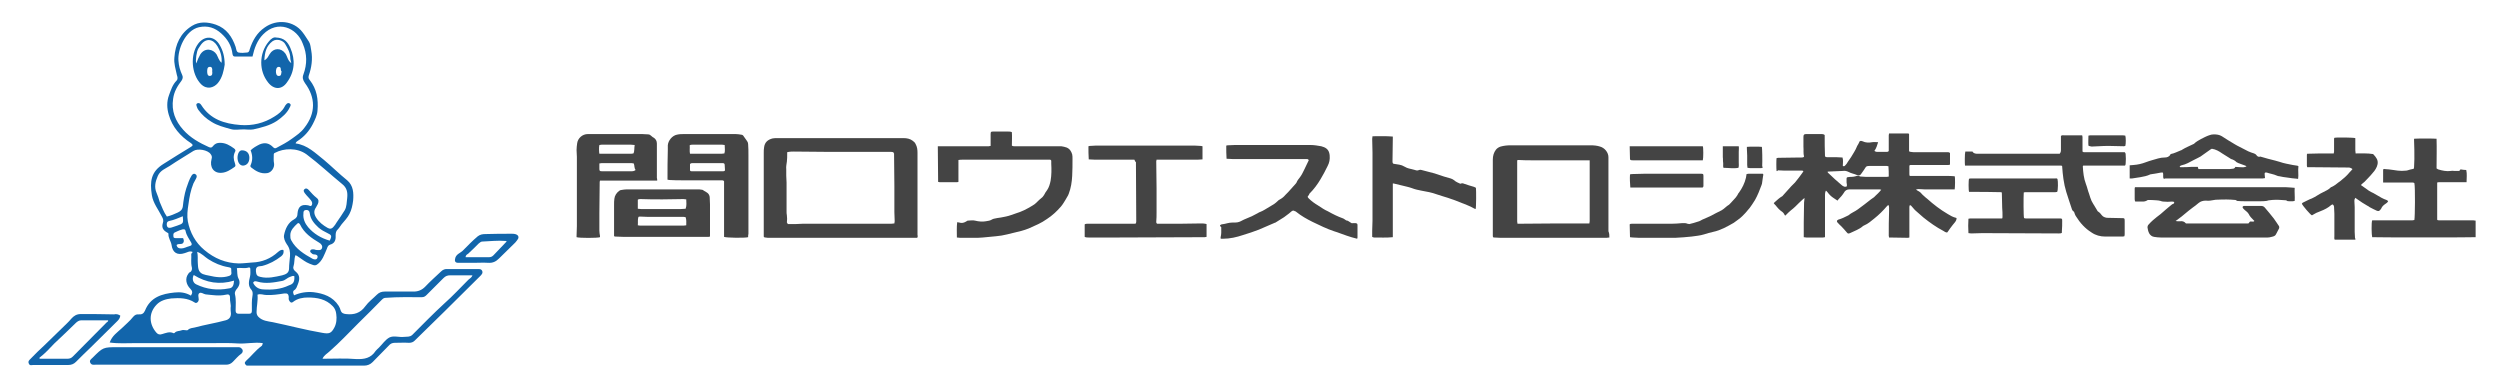 <?xml version="1.0" encoding="utf-8"?>
<!-- Generator: Adobe Illustrator 27.5.0, SVG Export Plug-In . SVG Version: 6.00 Build 0)  -->
<svg version="1.1" id="レイヤー_1" xmlns="http://www.w3.org/2000/svg" xmlns:xlink="http://www.w3.org/1999/xlink" x="0px"
	 y="0px" viewBox="0 0 800 120" style="enable-background:new 0 0 800 120;" xml:space="preserve">
<style type="text/css">
	.st0{fill:#1265AB;}
	.st1{fill:#444444;}
</style>
<g>
	<g>
		<path class="st0" d="M61.6,80.6c-1-0.4-1.7,0.2-2.5,0.4c-2.4,0.8-3.9-0.2-4.2-2.6c-0.2-1.2-1.1-2.3-1-3.6c0-0.3-0.4-0.3-0.6-0.5
			c-1.2-0.7-1.6-1.6-1.2-2.9c0.3-0.8,0.1-1.4-0.3-2.1c-1.1-2.2-2.8-4.3-3.2-6.8c-0.7-4.5-0.3-7.6,3.8-10.1c2.9-1.8,5.8-3.7,8.7-5.4
			c0.7-0.4,0.7-0.7,0-1.2c-3.4-2.2-6-5.2-7.1-9.1c-0.6-2-0.7-4.2,0.1-6.3c0.6-1.6,1.1-3.3,2.4-4.6c0.5-0.5,0.3-1.2,0.1-1.8
			c-0.4-1.9-1-3.7-0.8-5.6c0.3-4.2,1.9-7.8,5.6-10.1c2.4-1.5,5.1-1.3,7.7-0.4c3.4,1.2,5.2,3.9,6.3,7.1c0.2,0.6,0.2,1.6,0.9,1.8
			c0.9,0.2,1.9,0.1,2.8,0c0.4,0,0.7-0.4,0.8-1c0.9-2.8,2.3-5.3,4.8-7C88.6,6,94,6.6,96.8,10.3c0.8,1,1.4,2.1,2.1,3.1
			c0.5,0.8,0.5,1.9,0.7,2.8c0.5,2.7,0.1,5.4-0.8,8c-0.2,0.7,0,1,0.3,1.4c2.3,2.9,2.8,6.2,2.5,9.8c-0.1,1.5-0.8,2.9-1.5,4.3
			c-1.2,2.3-2.8,4.1-5,5.5c-0.2,0.1-0.3,0.3-0.4,0.4c0,0,0,0.1-0.1,0.3c3.8,0.5,6.3,3.1,9.1,5.3c2.5,2.1,4.8,4.4,7.4,6.5
			c2,1.7,2.1,4.1,1.9,6.5c-0.2,1.5-0.5,3-1.2,4.3c-0.6,1.2-1.6,2.2-2.5,3.3c-0.4,0.5-0.7,1.1-1.2,1.6c-0.6,0.5-0.7,1.2-0.7,2
			c0.1,1.4-0.3,2.5-1.8,2.9c-0.6,0.2-0.8,0.7-1,1.3c-0.8,1.8-1.4,3.9-3.2,5.1c-0.8,0.5-1.6-0.1-2.3-0.3c-1.3-0.5-2.4-1.4-3.6-2.2
			c-0.3-0.2-0.6-0.5-1-0.5c-0.4,1.2-0.2,2.4-0.6,3.6c-0.2,0.7,0.2,1.2,0.7,1.6c1.5,1.2,1.3,2.6,0.7,4.1c-0.3,0.7-0.4,1.4-1.2,1.9
			c-0.5,0.4-0.3,0.9,0,1.6c2-0.9,4.1-1.2,6.2-1c3.2,0.4,6.2,1.4,8.1,4.4c0.3,0.5,0.5,1,0.6,1.4c0.3,0.9,0.9,1.1,1.7,1.2
			c2.6,0.3,4.6-0.3,6.2-2.5c1-1.4,2.5-2.5,3.7-3.7c0.7-0.7,1.5-1,2.5-1c3.1,0,6.2,0,9.3,0c1.4,0,2.6-0.5,3.6-1.5
			c1.6-1.7,3.4-3.3,5.1-4.9c0.6-0.6,1.3-0.9,2.2-0.8c3.1,0,6.3,0,9.4,0c0.6,0,1.3-0.1,1.6,0.6c0.3,0.7-0.2,1.2-0.7,1.7
			c-3.8,3.8-7.6,7.5-11.4,11.3c-3.1,3.1-6.3,6.1-9.5,9.3c-0.5,0.5-1.1,0.7-1.8,0.7c-1.5-0.1-3.1,0-4.6,0c-0.8,0-1.4,0.3-1.9,0.9
			c-1.7,1.8-3.5,3.5-5.2,5.3c-0.7,0.7-1.6,1.1-2.7,1.1c-12.2,0-24.4,0-36.6,0c-0.2,0-0.4,0-0.6,0c-0.5,0.1-0.7-0.3-0.9-0.6
			c-0.2-0.4,0.1-0.6,0.3-0.9c1.7-1.5,3.1-3.4,4.9-4.7c0.3-0.2,0.4-0.5,0.5-1c-2.7-0.4-5.4,0.3-8.1,0.1c-2.7-0.2-5.4-0.1-8.1-0.1
			c-2.7,0-5.4,0-8.2,0c-2.7,0-5.4,0-8.2,0c-2.7,0-5.4,0-8.2,0c-2.7,0-5.4,0.2-8.2-0.2c0.8-2.2,2.4-3.2,3.8-4.5
			c1.2-1.2,2.6-2.3,3.7-3.7c0.5-0.6,1.1-0.9,1.8-0.8c1,0.1,1.6-0.3,2-1.2c1.7-4.3,5.4-5.4,9.5-5.8c1.8-0.2,3.5,0,5.2,1
			c0.6-0.9,0.5-1.5-0.2-2.2c-1.4-1.4-1.7-3.3-0.7-4.7c0.2-0.3,0.3-0.5,0.6-0.6c0.6-0.3,0.7-1,0.6-1.5c-0.4-1.5-0.1-2.9-0.2-4.4
			C61.6,80.9,61.6,80.7,61.6,80.6z M90.7,80c0.2,0.9-0.1,1.5-0.7,2c-1.8,1.4-3.8,2.5-6.1,3.1c-0.8,0.2-2.2-0.2-2,1.8
			c0.1,1.2,0.5,1.5,1.4,1.7c2.4,0.6,4.7,0,7-0.5c1.1-0.3,2.2-0.7,2.2-2.2c0-1.3,0.2-2.6,0.3-3.9c0.1-1.4-0.1-2.6-1-3.8
			c-0.6-0.9-1.1-2-0.9-3c0.4-2,1.3-4,3.2-5c0.9-0.5,1.1-1.1,1.1-1.9c0.2-2.2,1.2-3,3.4-2.6c0.4,0.1,0.9,0.5,1.2-0.1
			c0.2-0.5,0.1-1-0.3-1.5c-0.6-0.8-1.3-1.4-1.9-2.2c-0.3-0.4-0.7-1-0.1-1.4c0.5-0.4,0.9-0.1,1.3,0.3c0.8,0.9,1.6,1.8,2.5,2.5
			c0.8,0.6,0.7,1.3,0.4,2c-0.2,0.4-0.4,0.8-0.6,1.1c-0.8,1.1-0.6,2.2,0.1,3.3c0.9,1.4,2.2,2.4,3.6,3.2c0.7,0.4,1.3,0.4,1.9-0.3
			c0.4-0.4,0.7-0.9,1-1.4c0.9-1.3,1.8-2.6,2.6-3.9c0.7-1.2,0.6-2.6,0.8-3.9c0.2-1.9-0.1-3.3-1.6-4.5c-3.8-3.1-7.4-6.5-11.4-9.5
			c-3-2.2-7.3-2-10.1-0.5c-0.3,0.1-0.4,0.3-0.4,0.6c0,0.9-0.1,1.9,0.1,2.8c0.2,1.3-0.8,2.9-2.2,3.1c-2,0.3-3.6-0.6-5.1-1.8
			c-0.4-0.3-0.3-0.6-0.1-1c0.6-1.5,0.5-3-0.1-4.5c0.8-0.8,1.9-1.4,2.9-1.9c1.7-0.7,3-0.4,4.3,0.9c0.3,0.3,0.6,0.5,1.1,0.2
			c1.7-0.9,3.4-1.8,4.9-2.9c1.5-1.1,2.9-2,4-3.5c3.7-4.7,3.6-9.7,0.2-14.3c-0.7-1-0.9-1.8-0.5-2.8c1.2-3.3,1.2-6.5-0.2-9.8
			C95,8.8,88.8,6.3,84.2,11c-1.9,1.9-2.8,4.4-3.4,7.1c-1.9,0-3.7,0-5.6,0c-0.6,0-0.7-0.4-0.8-0.8c-0.3-2.7-1.6-4.8-3.6-6.6
			c-2-1.8-4.3-2.6-7.1-2c-4.5,1-6.9,7.3-6.6,10.7c0.1,1.6,0.5,3.1,1.2,4.6c0.3,0.6,0.2,1.2-0.2,1.8c-1.3,1.7-2.4,3.5-2.7,5.8
			c-0.6,3.9,0.7,7.1,3.2,9.9c2.3,2.6,5.2,4.2,8.3,5.6c0.7,0.3,1,0,1.3-0.4c0.6-0.7,1.2-1,2.2-1c1.8,0,3.1,0.8,4.5,1.8
			c0.4,0.3,0.6,0.7,0.3,1.1c-0.6,1.2-0.5,2.4,0,3.7c0.1,0.4,0.3,0.8-0.1,1.1c-1.3,0.9-2.6,1.8-4.2,1.9c-2.5,0.2-3.9-1.8-3.2-4.4
			c0.2-0.6,0.1-1.1-0.3-1.6c-0.9-1.3-4.1-1.9-5.5-1c-2.5,1.6-5.1,3.1-7.6,4.8c-1.4,0.9-3,1.4-3.8,3.2c-0.8,1.8-1.2,3.6-0.4,5.4
			c0.4,0.9,0.7,1.9,1,2.9c0.7,1.6,1.3,3.3,2.3,4.7c1.3-0.3,2.4-0.8,3.5-1.3c0.8-0.4,1.4-0.8,1.6-1.9c0.2-1.9,0.5-3.9,1.1-5.8
			c0.5-1.4,0.9-2.8,1.7-4.1c0.3-0.5,0.8-0.8,1.3-0.4c0.5,0.3,0.4,0.9,0.1,1.4c-0.3,0.5-0.5,1-0.8,1.5c-0.9,2.2-1.3,4.4-1.6,6.7
			c-0.3,1.8-0.5,3.7-0.2,5.4c0.7,3.6,2.4,6.8,5.3,9.2c3.2,2.7,6.8,4.2,11,4.3c1.4,0,2.8-0.2,4.3-0.3c3.1-0.1,5.9-1.2,8.3-3.4
			C89.6,80.1,90.1,79.8,90.7,80z M103.2,114.8c3.7,0,7.3-0.2,10.8,0.1c2.6,0.1,4.7-0.3,6.2-2.6c0.3-0.4,0.7-0.7,1.1-1.1
			c1.1-1.1,2-2.5,3.3-3.2c1.4-0.7,3.1,0,4.7-0.2c0.9-0.1,1.8,0.1,2.6-0.6c3.4-3.4,6.7-6.8,10.3-10.1c2.7-2.4,5.1-5,7.7-7.6
			c0.4-0.4,1-0.6,1.3-1.4c-2.4,0-4.7,0-7.1,0c-0.9,0-1.5,0.2-2.2,0.9c-1.8,1.8-3.6,3.6-5.4,5.4c-0.4,0.4-0.8,0.7-1.5,0.7
			c-3.8,0-7.7-0.1-11.5,0.2c-0.6,0-0.9,0.2-1.3,0.6c-2.5,2.5-5,5.1-7.6,7.6c-3,3-5.9,6.1-9.1,8.9
			C104.8,113.1,103.7,113.6,103.2,114.8z M73.8,98.5c0.2-1-0.3-2.1-0.2-3.3c0-1-0.6-1.1-1.3-0.9c-2.2,0.5-4.4,0.1-6.5-0.1
			c-0.7-0.1-1.4-0.8-2-0.4c-0.6,0.4-0.2,1.4-0.2,2.1c-0.1,0.8-0.8,1.3-1.3,0.9c-2.3-1.5-4.9-1.5-7.5-1.3c-1.7,0.2-3.5,0.7-4.7,2
			c-2.6,2.7-2.4,6.2-0.1,8.9c0.5,0.6,1.1,0.8,1.9,0.5c1.1-0.3,2.3-0.9,3.6-0.3c0.1,0.1,0.3,0,0.4-0.1c0.6-0.7,1.5-0.5,2.2-0.8
			c0.7-0.3,1.7,0.2,2-0.1c0.7-0.7,1.5-0.6,2.2-0.8c3.3-0.9,6.6-1.4,9.9-2.3c1.1-0.3,1.7-1,1.7-2.2C73.8,99.6,73.8,99.2,73.8,98.5z
			 M82.4,94.3c0.2,1.9-0.3,3.7-0.3,5.6c0,0.6,0.2,1.1,0.6,1.5c1.3,1.3,3,1.4,4.6,1.7c5.3,1.1,10.5,2.5,15.8,3.4
			c2.2,0.4,2.9,0.2,3.9-1.7c0.7-1.3,0.8-2.9,0.6-4.3c-0.1-1-0.5-1.9-1.1-2.5c-2.2-2.3-5-2.8-8-2.8c-1.6,0-3.3,0.3-4.7,1.4
			c-0.6,0.5-1,0.1-1.3-0.5c-0.2-0.4-0.1-0.8-0.1-1.1c-0.1-0.8-0.3-1.2-1.4-1.1c-1.9,0.3-3.9,0.6-5.8,0.5
			C84.3,94.4,83.4,93.9,82.4,94.3z M75.8,85.8c0.2,1.2,0,2.3,0.5,3.3c0.6,1.1,0.4,2.2-0.4,3.2c-0.4,0.5-0.9,1.1-0.7,1.9
			c0.4,1.7,0.2,3.5,0.2,5.2c0,0.7,0.3,1,1,1c1.1,0,2.2,0,3.3,0c0.7,0,0.9-0.3,0.9-1c0-1.6-0.1-3.2,0.2-4.8c0.1-0.6,0.1-1.3-0.3-1.8
			c-1.2-1.3-0.9-2.7-0.5-4.3c0.2-0.8,0.1-1.7,0.1-2.5c0-0.2-0.2-0.5-0.5-0.4C78.3,86,77,85.6,75.8,85.8z M92.9,75.2
			c0,0.9,0,1.1,0.3,1.7c1.5,2.8,4.1,4.4,6.8,5.9c0.6,0.3,1.4,0.4,1.6-0.4c0.2-0.8-0.5-1-1.2-1c-0.2,0-0.4-0.1-0.5-0.2
			c-0.3-0.3-0.8-0.5-0.6-1c0.2-0.5,0.7-0.4,1.1-0.4c0.3,0,0.6,0.2,0.9,0.2c0.6,0,1.4,0.2,1.7-0.5c0.3-0.7-0.1-1.4-0.8-1.8
			c-2.5-1.5-4.9-3.1-6.2-5.9c-0.2-0.3-0.5-0.6-0.8-0.3C94.1,72.5,92.9,73.7,92.9,75.2z M63.1,80.6c0.3,1.3,0.1,2.5,0.2,3.6
			c0.1,1.3,0,2.8,1.6,3.5c0.6,0.2,1.3,0.4,2,0.5c2.1,0.5,4.3,0.8,6.4,0.1c1.2-0.4,0.6-1.3,0.7-2c0.1-0.7-0.5-0.7-0.9-0.8
			c-2.4-0.4-4.5-1.3-6.5-2.6C65.5,82.2,64.6,81.1,63.1,80.6z M74.9,89.8c-4.6,1.4-8.9,0.7-12.9-1.8c-0.6,1.1-0.3,2.5,0.8,3
			c3.3,1.6,6.8,2,10.4,1.3C74.4,92.2,74.8,91.4,74.9,89.8z M94.2,88.4c-0.6-0.3-0.9,0.1-1.4,0.2c-0.9,0.3-1.5,1.1-2.5,1.3
			c-2.7,0.5-5.3,1-8,0.2c-0.4-0.1-1-0.3-1.3,0.4c0.6,1.3,1.7,2,3.1,2.1c2.9,0.2,5.7,0,8.4-1.3C93.7,90.9,94.3,90.4,94.2,88.4z
			 M105.5,77c0.8-1.5,0.6-1.8-0.7-2.4c-1-0.5-2-1-2.9-1.8c-1.4-1.3-2.6-2.7-2.8-4.7c-0.1-0.6-0.5-1-1.2-0.9
			c-0.8,0.1-0.8,0.6-0.8,1.1c-0.2,1.7,0.5,3.2,1.5,4.4C100.4,74.8,102.7,76.2,105.5,77z M56.5,78.4c0.2,0.9,0.7,1.1,1.5,1.1
			c0.9,0,1.7-0.5,2.5-0.7c0.8-0.2,1.1-0.5,0.6-1.3c-0.6-1.1-1.4-2.1-1.7-3.5c-0.1-0.8-0.8-0.7-1.3-0.5c-0.8,0.2-1.5,0.6-2.2,0.9
			c-0.6,0.3-0.4,0.9-0.4,1.3c0,0.5,0.5,0.5,0.9,0.5c0.7,0,1.5,0,2.2,0c0.1,0.4,0.3,0.7,0.2,1.1C58.5,78.6,57.2,77.7,56.5,78.4z
			 M58.5,69.2c-1.5,0.6-2.8,1.2-4.3,1.5c-0.9,0.2-0.9,0.9-0.8,1.5c0.2,0.8,0.8,0.8,1.5,0.6c0.6-0.2,1.2-0.4,1.8-0.6
			C58.7,71.5,58.7,71.5,58.5,69.2z"/>
		<path class="st0" d="M51.5,116.7c-7,0-13.9,0-20.9,0c-0.6,0-1.3,0.2-1.7-0.6c-0.4-0.8,0.3-1.2,0.7-1.6c3.4-3.4,3.4-3.4,8.1-3.4
			c12.6,0,25.2,0,37.8,0c0.3,0,0.6,0,0.9,0c0.6,0,0.9,0.4,1.2,0.8c0.2,0.5,0,1-0.4,1.3c-1,0.7-1.8,1.7-2.7,2.6
			c-0.6,0.6-1.3,0.9-2.1,0.9C65.4,116.7,58.5,116.7,51.5,116.7z"/>
		<path class="st0" d="M38.5,101c-0.1,0.7-0.4,1.2-0.9,1.7c-2.9,2.8-5.7,5.7-8.6,8.5c-1.6,1.5-3.2,3.1-4.7,4.6c-0.7,0.7-1.5,1-2.5,1
			c-3.7,0-7.5,0-11.2,0c-0.5,0-1.1,0.3-1.4-0.5c-0.3-0.7,0.2-1.1,0.6-1.5c1.4-1.5,2.9-2.9,4.4-4.3c2.4-2.3,4.8-4.7,7.2-7
			c0.5-0.5,1-1,1.4-1.5c0.8-0.9,1.7-1.5,3-1.5c3.6,0,7.1,0,10.7,0.1C37.2,100.4,37.9,100.6,38.5,101z M12.6,114.5
			c0,0.1,0.1,0.2,0.1,0.3c2.9,0,5.9,0,8.8,0c0.8,0,1.3-0.2,1.8-0.7c3.6-3.6,7.2-7.3,10.8-10.9c0.2-0.2,0.6-0.3,0.5-0.7
			c-2.9,0-5.8,0-8.6,0c-0.7,0-1.3,0.4-1.8,0.9c-2.2,2.2-4.5,4.3-6.8,6.5C15.9,111.5,14.4,113.1,12.6,114.5z"/>
		<path class="st0" d="M151.8,84.1c-1.7,0-3.5,0-5.2,0c-1,0-1.2-0.6-0.9-1.6c0.4-1.2,1.5-1.5,2.3-2.2c1.6-1.6,3.1-3.2,4.9-4.7
			c0.8-0.6,1.6-0.7,2.5-0.7c2.8-0.1,5.7-0.1,8.5-0.1c1.6,0,2.3,0.7,1.9,1.6c-0.2,0.4-0.6,0.8-0.9,1.2c-1.7,1.7-3.5,3.4-5.2,5.1
			c-1,1-2,1.5-3.5,1.4C154.6,84,153.2,84.1,151.8,84.1C151.8,84.1,151.8,84.1,151.8,84.1z M149,82.3c2.6,0,5,0,7.5,0
			c0.6,0,1-0.2,1.4-0.6c1.4-1.5,2.8-2.9,4.2-4.4c0-0.2-0.2-0.2-0.4-0.2c-2.5-0.2-4.9,0.1-7.4,0.2c-0.4,0-0.7,0.3-1.1,0.6
			c-1.1,1.1-2.2,2.2-3.4,3.3C149.5,81.4,149,81.6,149,82.3z"/>
		<path class="st0" d="M88.3,12c2.7,0.1,3.8,1.5,4.6,3.3c1.7,3.9,1.4,7.7-1.1,11.1c-1.6,2.3-4.1,2.4-6,0c-1.5-1.9-2.2-4.1-2.2-6.4
			c0-2.4,0.8-4.8,2.4-6.7C86.7,12.4,87.6,11.8,88.3,12z M93.2,20.2c-0.1-0.7-0.3-1.1-0.3-1.5c0-1.8-0.8-3.2-1.7-4.7
			c-0.6-1-2.6-1.8-4-0.8c-2,1.5-2.5,3.6-2.6,6.1c1-0.5,1.3-1.4,1.7-2c1.2-2,3.6-2.1,5-0.2C92,18.1,92,19.3,93.2,20.2z M90.1,22.8
			c-0.5-0.3,0.1-1.4-0.9-1.4c-0.8,0-0.9,1-0.9,1.5c0,0.5,0.1,1.5,1,1.4C90,24.3,90,23.6,90.1,22.8z"/>
		<path class="st0" d="M71.9,20.7c-0.3,1.8-0.7,4.1-2.2,5.9c-1.3,1.5-3.5,2.2-5.4,0.3c-3.1-3.2-3.5-9.4-0.9-12.9
			c2-2.7,5.2-2.6,6.9,0.4C71.3,16.1,71.9,18.1,71.9,20.7z M62.8,20.3c0.4-1.1,0.8-2,1.3-2.9c1.5-2.3,4.1-1.7,5.2,0
			c0.5,0.9,0.7,1.9,1.6,2.7c0.2-2-0.4-3.8-1.3-5.3c-1.4-2.4-3.8-2.8-5.5-0.2c-0.2,0.3-0.4,0.6-0.6,0.9
			C62.9,16.4,62.5,19.3,62.8,20.3z M67.9,22.8c0.1-0.7,0-1.5-0.8-1.4c-0.8,0-0.8,0.9-0.8,1.5c0,0.6,0.1,1.4,0.8,1.4
			C68,24.3,68,23.5,67.9,22.8z"/>
		<path class="st0" d="M78.1,41.4c-1.7,0-3,0.3-4.3-0.1c-2.1-0.6-4.2-1.1-6.1-2.3c-1.7-1-3.1-2.3-4.2-3.8c-0.2-0.3-0.4-0.6-0.5-1
			c-0.1-0.4-0.4-0.8,0.1-1.1c0.5-0.3,1,0,1.3,0.5c2.9,4.6,7.4,6,12.5,6.4c3.9,0.3,7.6-0.6,10.9-2.7c1.3-0.8,2.5-1.7,3.3-3.2
			c0.1-0.2,0.2-0.4,0.4-0.6c0.3-0.4,0.7-0.7,1.2-0.4c0.5,0.3,0.3,0.7,0.1,1.1c-0.9,2-2.5,3.3-4.2,4.5c-2.3,1.5-4.9,2.1-7.5,2.7
			C80,41.6,78.8,41.4,78.1,41.4z"/>
		<path class="st0" d="M76,50.6c0-1.5,0.6-2.5,1.4-2.5c1.5,0,2.4,0.9,2.4,2.4c0,1.5-0.8,2.4-2,2.5C76.8,53,76.1,52.1,76,50.6z"/>
	</g>
	<g>
		<path class="st1" d="M568.5,54.7c-0.1-0.6-0.1-3.7,0-4.1c0.2,0,0.3-0.1,0.5-0.1c2.3,0,4.7-0.1,7-0.1c0.2,0,0.4,0,0.5,0
			c0.3,0,0.6,0,0.8-0.3c-0.3-1-0.1-2.1-0.2-3.2c0-1,0-2.1,0-3.1c0-0.7,0.2-0.9,0.9-0.9c1.6,0,3.3,0,4.9,0c0.3,0,0.6,0,1,0.3
			c0,2.3,0,4.6,0.1,6.8c0.2,0.3,0.5,0.3,0.7,0.3c1,0,1.9,0,2.9,0c0.6,0,1.3,0.1,2,0.1c0.3,0.9,0.1,1.8,0.1,2.7
			c0.4,0.2,0.5,0.1,0.8-0.2c0.3-0.3,0.6-0.7,0.8-1.1c0.7-1,1.4-2,2-3.1c0.4-0.6,0.7-1.3,1-2c0.3-0.5,0.6-1,0.8-1.5
			c0.4-0.2,0.6-0.1,0.9,0c1,0.5,2.1,0.5,3.1,0.3c0.6-0.1,1.2,0,1.9,0c-0.3,1-0.6,2-1.2,2.8c0.3,0.2,0.6,0.3,0.8,0.3c0.7,0,1.3,0,2,0
			c0.4,0,0.7,0,1.1,0c0.3,0,0.5,0,0.7-0.3c0-0.1,0-0.3,0-0.6c0-1.5,0-3,0-4.4c0-0.2,0.1-0.4,0.1-0.6c2.1,0,4.2,0,6.2,0
			c0.3,0.2,0.2,0.5,0.2,0.7c0,1.5,0,3.1,0,4.6c0,0.1,0,0.2,0,0.4c0.2,0.1,0.3,0.2,0.5,0.2c0.3,0,0.6,0.1,0.9,0.1c3.6,0,7.2,0,10.9,0
			c0.5,0,0.5,0,0.8,0.3c0,1.2,0,2.4,0,3.6c-0.1,0.2-0.4,0.2-0.7,0.2c-1,0-2.1,0-3.1,0c-1.8,0-3.6,0-5.4,0c-1.1,0-2.2,0-3.3,0
			c-0.2,0-0.3,0-0.4,0.1c0,0.1-0.1,0.1-0.1,0.1c0,0.9,0,1.8,0,2.7c0,0.3,0,0.5,0.2,0.6c1,0,1.9,0,2.9,0c1,0,1.9,0,2.9,0
			c0.9,0,1.9,0,2.8,0c1,0,1.9,0,2.9,0c0.9,0,1.9,0,2.8,0.1c0.2,0.5,0.1,3.7,0,4.2c-0.2,0-0.3,0-0.5,0c-3.1,0-6.1,0-9.2,0
			c-0.6,0-1.2-0.1-1.9-0.1c-0.2,0-0.4,0.1-0.7,0.1c0,0,0,0.1,0,0.1c0.2,0.2,0.4,0.3,0.6,0.4c0.6,0.3,1,0.7,1.4,1.2
			c0.3,0.3,0.7,0.6,1,0.9c0.2,0.1,0.3,0.3,0.5,0.4c2,1.8,4.2,3.5,6.6,4.9c0.8,0.5,1.7,1,2.6,1.2c0.1,0,0.2,0.1,0.2,0.1
			c0,0.5-0.2,0.9-0.5,1.3c-0.5,0.6-1,1.2-1.5,1.9c-0.2,0.3-0.5,0.7-0.7,1c-0.1,0.1-0.2,0.3-0.3,0.4c-0.5,0-0.9-0.3-1.2-0.5
			c-2.3-1.2-4.4-2.7-6.4-4.3c-0.8-0.7-1.6-1.4-2.4-2.1c-0.5-0.4-0.9-1-1.3-1.4c-0.2-0.2-0.3-0.5-0.7-0.4c0,0.1-0.1,0.3-0.1,0.5
			c0,3,0,6,0,9c0,0.3,0,0.5,0,0.8c-0.2,0-0.3,0.1-0.4,0.1c-2,0-4-0.1-6.1-0.1c0-0.2-0.1-0.4-0.1-0.6c0-2.6,0-5.2,0.1-7.7
			c0-0.5,0-0.9,0-1.4c0-0.2-0.1-0.4-0.1-0.6c-0.3-0.1-0.4,0.1-0.6,0.3c-1.2,1.4-2.5,2.7-4,3.9c-1,0.8-2,1.7-3.2,2.2
			c-0.1,0.1-0.3,0.1-0.4,0.2c-1.2,1.1-2.8,1.6-4.2,2.3c-0.5,0.2-0.7,0.2-1-0.2c-0.6-0.7-1.2-1.4-1.8-2c-0.4-0.4-0.8-0.7-1.1-1.1
			c-0.2-0.2-0.4-0.4-0.2-0.8c0.1,0,0.2-0.1,0.3-0.2c1.1-0.3,2.1-0.8,3.1-1.3c0.1,0,0.1-0.1,0.2-0.1c0.9-0.8,2.1-1.2,3-1.9
			c1.4-1,2.8-2.1,4.2-3.2c0.3-0.2,0.7-0.5,1-0.7c0.2-0.2,0.4-0.4,0.6-0.6c0.4-0.4,0.9-0.8,1.3-1.3c0.1-0.1,0.2-0.3,0.4-0.5
			c-0.3,0-0.4-0.1-0.5-0.1c-3.2,0-6.5,0-9.7,0c-0.8,0-1.4,0.4-1.7,1c-0.5,0.8-1.1,1.5-1.8,2.2c-0.1,0.1-0.2,0.3-0.3,0.4
			c-0.4-0.3-0.8-0.5-1.2-0.8c-0.8-0.5-1.4-1.1-2-1.9c-0.1-0.2-0.3-0.3-0.5-0.5c-0.1,0.2-0.2,0.4-0.2,0.5c-0.1,0.3-0.1,0.7-0.1,1
			c0,3.9,0,7.8,0,11.7c0,0.6,0,1.1,0,1.7c-0.2,0-0.4,0.1-0.6,0.1c-1.8,0-3.6,0-5.4,0c-0.3,0-0.5-0.1-0.8-0.1c0-0.2,0-0.4,0-0.5
			c0-1.4,0-2.8,0-4.2c0-2.1,0.1-4.3,0.1-6.4c0-0.3,0.1-0.6,0.1-0.9c0-0.1,0-0.2,0.1-0.5c-0.3,0.2-0.5,0.2-0.6,0.4
			c-0.8,0.7-1.6,1.5-2.4,2.3c-0.4,0.4-0.9,0.8-1.4,1.2c-0.5,0.4-1,0.9-1.5,1.4c-0.1,0.1-0.2,0.2-0.3,0.3c-0.1-0.1-0.3-0.2-0.3-0.4
			c-0.3-0.5-0.6-0.8-1.1-1.1c-0.5-0.4-0.9-0.8-1.3-1.3c-0.2-0.3-0.5-0.6-0.7-0.8c-0.1-0.1-0.2-0.2-0.3-0.4c0.1-0.1,0.2-0.2,0.3-0.3
			c0.8-0.7,1.5-1.4,2.4-1.9c0.1-0.1,0.2-0.1,0.2-0.2c0.9-1,1.8-2,2.7-3c0.3-0.3,0.6-0.6,0.9-0.9c0.1-0.1,0.2-0.2,0.3-0.3
			c0.8-1,1.6-2,2.3-3c0.1-0.2,0.3-0.4,0.4-0.6c-0.3-0.3-0.6-0.2-0.8-0.2c-1.2,0-2.4,0-3.6,0c-1.3,0-2.5,0-3.8-0.1
			C568.8,54.8,568.6,54.8,568.5,54.7z M591,59.6c0-0.2,0-0.4,0-0.6c0-0.2-0.1-0.4-0.1-0.6c0-0.4,0-0.8,0-1.2c0-0.3,0.1-0.5,0.4-0.5
			c0.4-0.1,0.8-0.1,1.2-0.1c0.4,0,0.9-0.1,1.3-0.2c0.5-0.2,0.9-0.2,1.3,0c0.1,0.1,0.3,0.1,0.5,0.1c0.5,0,1,0.1,1.5,0.1
			c2.2,0,4.4,0,6.7,0c0.2,0,0.4-0.1,0.6-0.1c0-1.1,0-2.2-0.1-3.3c-0.2,0-0.4-0.1-0.6-0.1c-0.4,0-0.7,0-1.1,0c-1.4,0-2.8,0-4.3,0
			c-0.4,0-0.9,0-1.2,0.3c-0.5,0.8-1,1.5-1.5,2.2c-0.3,0.5-0.7,0.7-1.4,0.4c-0.9-0.4-1.8-0.5-2.7-1c-0.6-0.3-1.2-0.4-1.8-0.3
			c-1.5,0.1-3,0.1-4.6,0.2c-0.1,0-0.2,0-0.3,0.1c0.1,0.2,0.2,0.4,0.4,0.5c1.3,1.3,2.7,2.5,4.1,3.7c0.2,0.2,0.5,0.4,0.8,0.5
			C590.4,59.8,590.7,59.8,591,59.6z"/>
		<path class="st1" d="M293.5,76.1c-0.2,0-0.4,0-0.7,0c-13.1,0-26.2,0-39.4,0c-2.4,0-4.7,0-7.1,0c-0.5,0-0.9,0-1.4-0.1
			c-0.2,0-0.3-0.1-0.4-0.1c0-0.1-0.1-0.1-0.1-0.2c0-8.9,0-17.8,0-26.8c0-0.6,0-1.1,0.1-1.7c0.2-1.7,1.2-2.5,2.7-2.9
			c0.5-0.1,1-0.1,1.5-0.1c3.5,0,7.1,0,10.6,0c10,0,20,0,29.9,0c1,0,2,0.2,2.8,0.8c0.4,0.3,0.8,0.6,1,1.1c0.5,0.9,0.6,1.8,0.6,2.8
			c0,5.4,0,10.8,0,16.2c0,3.4,0,6.8,0,10.1C293.7,75.5,293.7,75.8,293.5,76.1z M285.9,48.7c-0.2,0-0.5-0.1-0.7-0.1
			c-3.9,0-7.9,0-11.8,0c-6.5,0-12.9,0-19.4-0.1c-0.5,0-1.1,0-1.6,0.1c-0.1,0-0.3,0.1-0.5,0.1c0,0.2,0,0.4,0,0.6c0,0.8,0,1.6-0.1,2.4
			c-0.1,0.8-0.3,1.6-0.2,2.5c0,0.6,0,1.2,0,1.8c0,0.1,0,0.1,0,0.2c0,0.7,0.1,1.5,0.1,2.2c0,1,0,1.9,0,2.9c0,1.1,0,2.2,0,3.3
			c0,0.3,0,0.7,0,1c0,0.7,0,1.3,0,2c0,0.4,0,0.9,0.1,1.3c0.1,0.8,0.1,1.5,0,2.3c0.1,0.1,0.2,0.3,0.3,0.5c0.9,0,1.7,0,2.5,0
			c0.7,0,1.5-0.1,2.2-0.1c1.2,0,2.5,0,3.7,0c8.2,0,16.5,0,24.7,0c0.3,0,0.6-0.1,1-0.1c0-0.3,0.1-0.5,0.1-0.7c0-1-0.1-1.9-0.1-2.9
			c0-2.8,0-5.5,0-8.3c0-3.5-0.1-7-0.1-10.5C285.9,49,285.9,48.9,285.9,48.7z"/>
		<path class="st1" d="M515,76c-0.3,0-0.6,0.1-0.9,0.1c-4.3,0-8.5,0-12.8,0c-7.1,0-14.1,0-21.2,0c-0.7,0-1.3-0.1-2-0.1
			c-0.1,0-0.2,0-0.3-0.1c0-0.1-0.1-0.2-0.1-0.3c0-8.2,0-16.3,0-24.5c0-1.2,0.3-2.3,1-3.2c0.4-0.5,0.9-0.8,1.5-1
			c1.1-0.3,2.1-0.4,3.2-0.4c4.1,0,8.3,0,12.4,0c4.4,0,8.8,0,13.3,0c1,0,2,0.1,2.9,0.4c1.5,0.4,2.7,1.9,2.7,3.4c0,2.1,0,4.2,0,6.3
			c0,5.8,0,11.6,0,17.4C515,74.7,515,75.3,515,76z M508.6,71.5c0-0.3,0.1-0.5,0.1-0.7c0-0.2,0-0.4,0-0.6c0-6.1,0-12.2,0-18.3
			c0-0.2,0-0.4,0-0.6c-0.3,0-0.5,0-0.7,0c-5.8,0-11.7,0-17.5,0c-1.5,0-3,0-4.5-0.1c-0.2,0-0.3,0-0.5,0.1c0,0.3,0,0.5,0,0.8
			c0,5.1,0,10.2,0,15.3c0,1.2,0,2.3,0,3.5c0,0.2,0.1,0.4,0.1,0.7C493.1,71.5,500.8,71.5,508.6,71.5z"/>
		<path class="st1" d="M317,46.7c0-0.3,0-0.5,0-0.7c0-1.1,0-2.1,0-3.2c0-0.2,0.1-0.4,0.1-0.6c0.2,0,0.4-0.1,0.5-0.1
			c1.7,0,3.4,0,5.1,0c0.4,0,0.7,0,1.1,0.2c0.1,1.4,0,2.9,0,4.3c0.3,0.2,0.6,0.2,0.8,0.2c4.6,0,9.3,0,13.9,0c0.4,0,0.7,0,1.1,0
			c0.6,0.1,1.2,0.2,1.7,0.4c1,0.4,1.5,1.2,1.8,2.2c0.1,0.4,0.1,0.9,0.1,1.4c0,1.8,0,3.7-0.1,5.5c-0.1,1.9-0.4,3.9-1.1,5.7
			c-0.1,0.3-0.3,0.7-0.5,1c-0.4,0.7-0.8,1.4-1.2,2c-0.3,0.4-0.5,0.8-0.8,1.1c-1.3,1.5-2.8,2.9-4.5,4c-1.8,1.3-3.8,2.1-5.8,3
			c-0.8,0.3-1.6,0.6-2.4,0.8c-1.5,0.4-3,0.7-4.5,1.1c-1.2,0.3-2.4,0.5-3.6,0.6c-1.4,0.1-2.8,0.3-4.2,0.4c-0.9,0.1-1.9,0.1-2.8,0.1
			c-1.5,0-3,0-4.5,0c-0.3,0-0.6-0.1-1-0.1c0-1.7-0.1-3.3,0.1-4.9c0.2,0,0.4,0.1,0.6,0.1c0.9,0.3,1.6,0.1,2.4-0.4
			c0.1-0.1,0.3-0.2,0.4-0.2c0.8,0,1.5-0.2,2.3,0c1.2,0.3,2.4,0.4,3.5,0.2c0.7-0.1,1.4-0.2,2-0.6c0.1-0.1,0.3-0.1,0.5-0.2
			c0.8-0.2,1.6-0.3,2.3-0.4c1.1-0.2,2.2-0.4,3.3-0.8c1.8-0.6,3.7-1.2,5.4-2.2c0.7-0.4,1.4-0.8,2-1.2c0.4-0.3,0.7-0.6,1.1-1
			c0.3-0.3,0.6-0.6,1-0.9c0.4-0.3,0.7-0.6,1-1.1c0.3-0.6,0.6-1.1,1-1.6c0.6-0.9,0.9-2,1.1-3c0.3-1.8,0.3-3.6,0.2-5.4
			c0-0.4,0-0.7,0-1c-0.2-0.4-0.5-0.3-0.7-0.3c-2.6,0-5.2,0-7.8,0c-6.6,0-13.3,0-19.9,0c-0.4,0-0.8,0-1.3,0.1c0,2.4,0,4.6,0,7
			c-0.2,0.1-0.4,0.1-0.6,0.1c-1.8,0-3.6,0-5.4,0c-0.2,0-0.3-0.1-0.5-0.1c0-3.8-0.1-7.6-0.1-11.4c0.2,0,0.5,0,0.7,0
			c5.2,0,10.4,0,15.6,0C316.5,46.8,316.7,46.7,317,46.7z"/>
		<path class="st1" d="M687.3,64c-0.6,0.4-1.1,0.5-1.6,0.5c-0.7,0-1.5,0-2.2,0c-0.1,0-0.2,0-0.3-0.1c0-0.2-0.1-0.4-0.1-0.6
			c0-1.1,0-2.3,0-3.4c0-0.1,0-0.3,0.1-0.5c0.3,0,0.6,0,0.8,0c10,0,19.9,0,29.9,0c5.4,0,10.9,0,16.3,0c0.9,0,1.9,0,2.8,0.1
			c0.4,0,0.8,0.1,1.3,0.1c-0.1,1.4,0.1,2.8,0,4.2c-0.2,0-0.4,0.1-0.6,0.1c-0.4,0-0.7,0-1.1,0c-0.4,0-0.7,0-1-0.3
			c-0.5,0-1-0.1-1.5-0.1c-1.3-0.1-2.7-0.1-4,0.1c-0.3,0-0.6,0.2-0.9,0.2c-0.7,0.1-1.3,0.1-2,0.1c-1.5,0-3.1,0-4.6,0
			c-0.9,0-1.8,0-2.7-0.1c-0.2-0.1-0.3-0.2-0.5-0.3c-1.9-0.2-3.8-0.2-5.8-0.1c-0.4,0-0.7,0-1.1,0.1c-0.9,0.2-1.8,0.3-2.6,0.2
			c-0.9,0-1.7,0.2-2.4,0.8c-0.6,0.5-1.2,1-1.8,1.4c-0.4,0.3-0.9,0.7-1.3,1c-0.8,0.6-1.5,1.3-2.3,1.9c-0.5,0.4-1.1,0.8-1.6,1.2
			c-0.1,0.1-0.2,0.1-0.3,0.2c0.3,0.1,0.5,0.1,0.7,0.1c0.3,0,0.5,0,0.8,0c0.7-0.1,1.3,0.1,1.8,0.7c6.7,0,13.4,0,20,0
			c0.2-0.2,0.3-0.4,0.5-0.6c0.2,0,0.5,0,0.7,0c0.2,0,0.5,0.1,0.7-0.2c-0.1-0.1-0.2-0.2-0.3-0.3c-0.6-0.6-1.2-1.2-1.5-1.9
			c-0.2-0.3-0.4-0.6-0.8-0.9c-0.3-0.2-0.6-0.5-0.9-0.8c-0.1-0.1-0.2-0.3-0.3-0.5c0.1-0.3,0.3-0.4,0.5-0.4c1.8,0,3.7,0,5.5,0
			c0.5,0,0.9,0.2,1.2,0.6c0.9,1.1,1.9,2.2,2.8,3.4c0.3,0.4,0.6,0.9,0.9,1.3c0.2,0.3,0.4,0.6,0.6,0.9c0.3,0.3,0.3,0.7,0.2,1
			c-0.3,0.6-0.7,1.3-1,1.9c-0.2,0.4-0.6,0.6-1,0.7c-0.5,0.1-1,0.3-1.6,0.3c-11.4,0-22.8,0-34.3,0c-0.7,0-1.4-0.1-2.1-0.2
			c-0.7-0.1-1.3-0.6-1.6-1.2c-0.3-0.6-0.4-1.2-0.5-1.8c0-0.4,0.1-0.7,0.4-1c0.4-0.5,0.9-0.9,1.3-1.3c0.8-0.7,1.7-1.4,2.5-2
			c1.1-1,2.2-1.9,3.4-2.9c0.2-0.2,0.4-0.3,0.7-0.4c0.2-0.1,0.3-0.3,0.2-0.6c-0.2,0-0.4-0.1-0.6-0.1c-1,0.1-1.9,0.1-2.9,0
			c-0.3,0-0.5-0.1-0.8-0.2c-0.4-0.1-0.9-0.2-1.3-0.2C689.2,64,688.2,64,687.3,64z"/>
		<path class="st1" d="M363,51.1c-0.1,0-0.3,0-0.5,0c-4,0-8.1,0-12.1,0c-0.7,0-1.3-0.1-2-0.1c-0.1-1.4-0.1-2.8-0.1-4.2
			c0.1,0,0.3-0.1,0.4-0.1c0.6,0,1.2-0.1,1.8-0.1c10.7,0,21.3,0,32,0c0.6,0,1.2,0.1,1.8,0.1c0.2,0,0.3,0.1,0.5,0.1c0,1.4,0,2.8,0,4.2
			c-0.5,0-1.1,0.1-1.6,0.1c-3.6,0-7.1,0-10.7,0c-0.6,0-1.2,0-1.8,0c-0.2,0-0.3,0-0.6,0c0,0.2-0.1,0.4-0.1,0.5c0,2.9,0.1,5.8,0.1,8.6
			c0,2.6,0,5.1,0,7.7c0,1,0,2.1-0.1,3.1c0,0.2,0,0.4,0.3,0.6c0.6,0,1.2,0,1.8,0c4.1,0,8.1,0,12.2-0.1c0.5,0,0.9,0,1.4,0.1
			c0.1,0,0.2,0.1,0.4,0.1c0,1.3,0,2.7,0,4.1c-0.2,0-0.4,0.1-0.6,0.1c-9.1,0-18.1,0.1-27.2,0.1c-3.3,0-6.7,0-10,0
			c-0.4,0-0.8,0-1.2-0.2c0-1.3,0-2.7,0-4c0.3-0.2,0.6-0.2,0.9-0.2c1.7,0,3.4,0,5.2,0c3.2,0,6.4,0,9.6,0c0.2,0,0.4,0,0.7-0.1
			c0-0.2,0.1-0.4,0.1-0.6c0-6.3-0.1-12.7-0.1-19C363.2,51.7,363.2,51.4,363,51.1z"/>
		<path class="st1" d="M418.5,62.8c-0.1,0.3,0.1,0.5,0.3,0.7c0.9,0.9,1.9,1.6,2.9,2.2c0.6,0.4,1.1,0.7,1.7,1.1
			c0.5,0.3,1,0.6,1.5,0.8c1.6,0.9,3.2,1.7,4.9,2.3c0.2,0.1,0.4,0.2,0.5,0.3c0.3,0.2,0.5,0.4,0.8,0.4c0.2,0,0.4,0.2,0.6,0.3
			c0.3,0.2,0.6,0.4,1,0.6c0,0,0-0.1,0-0.1c0.4,0,0.7,0,1.1,0c0.5,0.1,0.6,0.2,0.6,0.7c0,0.9,0,1.8,0,2.7c0,0.4,0,0.8,0,1.2
			c0,0.1-0.1,0.3-0.1,0.4c-1.2-0.3-2.3-0.6-3.4-1c-1.3-0.4-2.6-1-4-1.4c-2.4-0.8-4.6-1.9-6.9-3c-1.8-0.9-3.6-1.9-5.2-3.2
			c-0.1-0.1-0.2-0.2-0.4-0.2c-0.5-0.3-0.7-0.3-1.2,0.1c-0.2,0.2-0.5,0.4-0.7,0.6c-0.5,0.4-1.1,0.8-1.6,1.2c-0.8,0.5-1.6,1-2.4,1.5
			c-0.2,0.1-0.4,0.3-0.6,0.3c-1.7,0.7-3.4,1.5-5.1,2.2c-1.6,0.6-3.3,1.2-5,1.7c-2.1,0.7-4.2,1.2-6.5,1.2c-0.2,0-0.3,0-0.5,0
			c-0.1,0-0.1,0-0.2-0.1c0-0.1,0-0.2,0-0.4c0.1-0.5,0.2-0.9,0.2-1.4c0-0.6,0-1.2,0-1.8c-0.1-0.1-0.3-0.3-0.4-0.4
			c0-0.3,0.2-0.4,0.5-0.5c0.7-0.1,1.3-0.2,2-0.4c0.8-0.2,1.7-0.2,2.5-0.2c0.8,0,1.5-0.3,2.2-0.7c0.3-0.2,0.7-0.3,1.1-0.5
			c1.3-0.5,2.6-1.1,3.8-1.8c0.3-0.2,0.5-0.3,0.8-0.4c0.5-0.2,0.9-0.4,1.4-0.7c1-0.6,2-1.2,3-1.8c0.4-0.3,0.8-0.6,1.2-1
			c0.2-0.2,0.4-0.4,0.7-0.5c0.7-0.4,1.2-0.8,1.7-1.4c0.6-0.6,1.2-1.2,1.7-1.8c0.6-0.6,1.1-1.3,1.7-1.9c0.1-0.1,0.1-0.2,0.2-0.3
			c0.2-0.6,0.7-1.2,1.1-1.7c0.6-0.8,1-1.7,1.4-2.5c0.4-0.8,0.8-1.7,1.2-2.5c0.1-0.1,0.1-0.3,0.2-0.4c-0.1-0.3-0.3-0.4-0.6-0.4
			c-0.2,0-0.4,0-0.6,0c-4.8,0-9.6,0-14.4,0c-2.9,0-5.8,0-8.7,0c-0.7,0-1.3-0.1-2-0.1c-0.1-1.4-0.1-2.8-0.1-4.2
			c0.1,0,0.2-0.1,0.4-0.1c0.8,0,1.5-0.1,2.3-0.1c8.1,0,16.2,0,24.3,0c1.1,0,2.3,0.2,3.4,0.4c0.3,0.1,0.6,0.2,0.9,0.3
			c1.2,0.5,1.7,1.4,1.8,2.7c0.1,1.2-0.1,2.3-0.7,3.4c-0.7,1.4-1.4,2.8-2.2,4.1c-1,1.7-2.2,3.3-3.6,4.7
			C418.9,62.4,418.7,62.6,418.5,62.8z"/>
		<path class="st1" d="M239.4,75.9c-1.1,0.3-7,0.2-7.7-0.1c0-5.9,0-11.9,0-17.8c-0.2-0.3-0.5-0.3-0.7-0.3c-1.8,0-3.6,0-5.3,0
			c-2.4,0-4.8,0-7.1,0c-1.5,0-2.9,0-4.4-0.1c-0.2,0-0.4-0.1-0.6-0.1c0-0.1,0-0.2,0-0.2c0-3.1,0-6.3,0.1-9.4c0-0.5,0-0.9,0-1.4
			c0.1-1.5,1.4-3.1,2.9-3.4c0.8-0.2,1.6-0.2,2.4-0.2c4.3,0,8.6,0,12.9,0c1.2,0,2.3,0,3.5,0c0.6,0,1.2,0.1,1.8,0.2
			c0.3,0,0.6,0.2,0.7,0.4c0.4,0.6,0.8,1.1,1.2,1.7c0.2,0.3,0.3,0.6,0.3,0.9c0.1,1.2,0.1,2.4,0.1,3.6c0,8.4,0,16.7,0,25.1
			C239.4,75.2,239.4,75.5,239.4,75.9z M231.9,46.4c-0.3,0-0.6-0.1-0.8-0.1c-1.7,0-3.3,0-5,0c-1.5,0-3,0-4.5,0c-0.3,0-0.6,0-0.9,0.2
			c0.1,0.9-0.1,1.8,0.1,2.7c0.2,0,0.3,0,0.5,0c3.2,0,6.4,0,9.6,0c0.3,0,0.6-0.1,0.9-0.1C232.1,48.3,231.9,47.4,231.9,46.4z
			 M232,54.5c0-0.6-0.1-1.1-0.1-1.7c0-0.4-0.2-0.6-0.6-0.6c-0.1,0-0.2,0-0.3,0c-1.8,0-3.7,0-5.5,0c-1.3,0-2.6,0-3.9,0
			c-0.3,0-0.5,0-0.8,0.3c0,0.6,0,1.3,0,1.9c0,0.3,0.2,0.4,0.5,0.4c0.1,0,0.3,0,0.4,0c2.6,0,5.2,0,7.8,0c0.7,0,1.3,0,2,0
			C231.7,54.8,231.9,54.7,232,54.5z"/>
		<path class="st1" d="M210.3,57.8c-6.1,0-12.2,0-18.3,0c0,0.1-0.1,0.3-0.1,0.4c0,3.3-0.1,6.7-0.1,10c0,1.9,0,3.8,0,5.6
			c0,0.6,0.1,1.1,0.2,1.7c0,0.1,0,0.3,0,0.4c-0.8,0.3-6.6,0.3-7.5,0c0-0.1,0-0.3,0-0.4c0-1,0.1-2.1,0.1-3.1c0-1.4,0-2.7,0-4.1
			c0-3,0-5.9,0-8.9c0-3.1,0-6.1,0-9.2c0-0.7-0.1-1.5-0.1-2.2c0-0.7,0.1-1.5,0.2-2.2c0.2-1.5,1.6-2.9,3.4-2.9c3.6,0,7.3,0,10.9,0
			c2.2,0,4.3,0,6.5,0c0.6,0,1.2,0.1,1.9,0.1c0.4,0,0.7,0.2,0.9,0.4c0.3,0.2,0.5,0.5,0.8,0.6c0.7,0.4,1.1,1.1,1.1,1.9
			c0,0.5,0,1,0,1.5c0,3.2,0,6.3,0,9.5C210.3,57.2,210.3,57.5,210.3,57.8z M203.1,46.4c-0.4,0-0.8-0.1-1.2-0.1c-3.1,0-6.2,0-9.4,0
			c-0.2,0-0.5,0.1-0.7,0.1c-0.2,0.7-0.1,2.4,0,2.8c0.1,0,0.3,0,0.5,0c3.2,0,6.5,0,9.7,0c0.2,0,0.5-0.1,0.7-0.1
			C203.1,48.3,202.9,47.4,203.1,46.4z M202.8,52.3c-0.2,0-0.5-0.1-0.7-0.1c-3.2,0-6.4,0-9.6,0c-0.2,0-0.4,0.1-0.7,0.1
			c0,0.6,0,1.2,0,1.8c0,0.6,0.2,0.7,0.8,0.7c0.6,0,1.2,0,1.8,0c2.6,0,5.2,0,7.8,0c0.4,0,0.8-0.1,1.2-0.4
			C202.9,53.8,203.1,53,202.8,52.3z"/>
		<path class="st1" d="M779.7,53.9c0.2,0.1,0.3,0.2,0.5,0.3c1.3,0.4,2.7,0.7,4.1,0.5c0.4-0.1,0.8,0,1.2,0c0.5,0,1,0,1.5,0
			c0.1-0.2,0.2-0.4,0.4-0.5c0.6,0.1,1.2,0.2,1.8,0.2c0.3,1.3,0.1,2.5,0.1,3.9c-0.2,0-0.4,0-0.6,0c-2.7,0-5.4,0-8,0
			c-0.2,0-0.5,0-0.8,0.1c0,4,0,7.9,0,11.9c0.1,0.2,0.4,0.2,0.6,0.2c3.6,0,7.2,0,10.9,0c0.2,0,0.5,0.1,0.8,0.1c0,1.8,0,3.6,0,5.3
			c-0.4,0.1-32.6,0.1-33.1,0c-0.2-0.6-0.3-4.7,0-5.4c0.1,0,0.2,0,0.3,0c3.9,0,7.8,0,11.7,0c0.3,0,0.6,0,0.9,0c0.2,0,0.4-0.1,0.6-0.1
			c0.2-0.9,0.3-10.5,0-11.8c-0.2-0.2-0.6-0.2-0.9-0.2c-1.7,0-3.4,0-5.1,0c-1.1,0-2.3,0-3.4,0c-0.2,0-0.3,0-0.6,0c0-1.4,0-2.7,0-4.1
			c0.1-0.2,0.3-0.3,0.5-0.2c0.4,0,0.8,0.1,1.3,0.1c1,0.1,2,0.3,2.9,0.4c0.9,0.1,1.7,0.1,2.6,0c0.4,0,0.8-0.2,1.2-0.3
			c0.4-0.1,0.8-0.2,1.3-0.3c0-0.2,0.1-0.3,0.1-0.5c0-0.9,0.1-1.7,0.1-2.6c0-2,0-4-0.1-6c0-0.2,0-0.4,0-0.5c0.4-0.1,6.6-0.1,7.2,0
			C779.8,47.5,779.7,50.7,779.7,53.9z"/>
		<path class="st1" d="M679.9,48.7c0.1,0.1,0.2,0.2,0.3,0.5c0.1,1.1,0.1,2.2,0,3.3c0,0.2-0.1,0.3-0.2,0.5c-0.7,0-1.4,0-2.1,0
			c-3.5,0-6.9,0-10.4,0c-0.3,0-0.6,0-0.9,0c0,0.1-0.1,0.2-0.1,0.2c0.1,1.9,0.3,3.9,1,5.7c0.4,1,0.6,2.1,1,3.1
			c0.2,0.8,0.5,1.5,0.8,2.3c0.3,0.6,0.7,1.2,1,1.7c0.3,0.5,0.6,1,0.9,1.5c0.1,0.1,0.1,0.2,0.2,0.2c0.5,0.3,0.9,0.8,1.2,1.2
			c0.4,0.5,1,0.7,1.6,0.8c1.6,0,3.2,0.1,4.7,0.1c0.9,0,1,0,1,0.9c0,1.4,0,2.7,0,4.1c0,0.2,0,0.5-0.1,0.8c-0.2,0-0.3,0.1-0.5,0.1
			c-1.9,0-3.8,0-5.6,0c-1.6,0-3.1-0.4-4.4-1.3c-2.1-1.3-3.7-3.1-5-5.2c-0.3-0.4-0.4-0.9-0.6-1.4c-0.3-0.2-0.6-0.5-0.7-0.9
			c-0.3-0.9-0.6-1.8-0.9-2.7c-0.3-0.9-0.6-1.9-0.9-2.8c-0.4-1.3-0.7-2.7-0.9-4.1c-0.2-1.3-0.3-2.6-0.4-3.9c0-0.1,0-0.2,0-0.2
			c-0.2-0.3-0.4-0.2-0.7-0.2c-3.3,0-6.7,0-10,0c-5.3,0-10.7,0-16,0c-1.3,0-2.6,0-3.9,0c-0.2,0-0.3,0-0.5,0c-0.1-0.6-0.1-3.9,0.1-4.5
			c0.7,0,1.5,0,2.3,0c0.4,0.7,1.1,0.7,1.8,0.7c6.4,0,12.9,0,19.3,0c2,0,4.1,0,6.1,0c0.2,0,0.5,0,0.7,0c0.3-0.4,0.4-0.7,0.4-1.2
			c0-1.3,0-2.7,0-4c0-0.2,0-0.3,0-0.5c0.3-0.3,0.7-0.2,1-0.2c1.2,0,2.5,0,3.7,0c0.5,0,1,0,1.5,0c0.2,0,0.4,0,0.6,0
			c0,0.2,0.1,0.4,0.1,0.5c0,1.6,0,3.1,0,4.7c0.2,0.1,0.3,0.2,0.4,0.2c0.6,0,1.2,0,1.9,0c2.8,0,5.6,0,8.4,0
			C678,48.7,678.9,48.7,679.9,48.7z"/>
		<path class="st1" d="M753.7,76.7c-2.3,0-4.4,0-6.6,0c-0.2-0.4-0.1-0.7-0.1-1.1c0-2.4,0-4.8,0-7.2c0-0.7-0.1-1.4-0.1-2.1
			c0-0.3-0.1-0.7-0.5-0.9c-0.1,0.1-0.3,0.1-0.4,0.2c-1,0.9-2.2,1.5-3.5,2c-0.9,0.3-1.7,0.7-2.5,1.2c-0.1,0.1-0.2,0.1-0.2,0.1
			c-0.5-0.2-2.9-3-3.2-3.7c0.1-0.3,0.4-0.4,0.6-0.5c0.9-0.4,1.7-0.9,2.6-1.2c0.6-0.3,1.2-0.6,1.8-1c0.6-0.4,1.2-0.7,1.8-1
			c0.8-0.4,1.7-0.8,2.4-1.5c0.1-0.1,0.3-0.2,0.4-0.2c0.8-0.4,1.5-0.9,2.2-1.5c0.3-0.2,0.6-0.4,0.8-0.6c1-0.8,1.9-1.6,2.7-2.6
			c0.3-0.3,0.6-0.6,0.9-1c-0.4-0.3-0.8-0.5-1.3-0.5c-0.3,0-0.6,0-0.9,0c-3.8,0-7.6-0.1-11.4-0.1c-0.3,0-0.6,0-0.9,0
			c0-0.2-0.1-0.3-0.1-0.5c0-1.2,0-2.3,0-3.5c0-0.1,0-0.1,0.1-0.3c1.4,0,2.8-0.1,4.2-0.1c1.4,0,2.8,0,4.3,0c0-0.2,0.1-0.4,0.1-0.6
			c0-1.3,0-2.6,0-3.9c0-0.2,0-0.4,0.1-0.5c0.8-0.2,6.2-0.1,6.7,0.1c0,0.1,0,0.3,0,0.4c0,1.2,0,2.3,0,3.5c0,0.3,0.1,0.6,0.1,1
			c1.9,0,3.8-0.1,5.6,0.2c0.3,0.4,0.7,0.7,0.9,1.1c0.7,0.9,0.7,1.9,0.3,2.9c-0.2,0.5-0.5,1-0.8,1.4c-0.8,1-1.6,1.9-2.5,2.8
			c-0.4,0.5-0.9,0.9-1.4,1.3c-0.1,0.1-0.3,0.3-0.4,0.4c0.1,0.1,0.2,0.2,0.4,0.3c0.7,0.5,1.4,1,2.1,1.5c0.5,0.3,1,0.6,1.5,0.8
			c0.9,0.5,1.7,1,2.6,1.5c0.5,0.3,1.1,0.5,1.6,0.7c0.2,0.1,0.4,0.2,0.5,0.4c-0.2,0.4-0.5,0.6-0.8,0.8c-0.6,0.4-1.1,0.8-1.4,1.5
			c0,0.1-0.1,0.2-0.2,0.3c-0.4,0.5-0.6,0.7-1.3,0.4c-0.7-0.3-1.4-0.7-2.2-1.1c-0.3-0.2-0.5-0.4-0.8-0.5c-1.1-0.6-2.1-1.3-3.1-2
			c-0.2-0.2-0.5-0.3-0.7-0.5c-0.2,0.3-0.3,0.6-0.3,0.9c0,0.7,0.1,1.4,0.1,2.1c0,2.6,0,5.3,0,7.9c0,0.7,0.1,1.3,0.1,2
			C753.8,76.4,753.8,76.5,753.7,76.7z"/>
		<path class="st1" d="M467.3,58.8c0.5-0.2,0.8-0.2,1.2,0c1.1,0.4,2.2,0.7,3.2,1c0.2,0.1,0.4,0.2,0.6,0.3c0.1,0.8,0.1,6.3-0.1,6.8
			c-0.2-0.1-0.4-0.1-0.5-0.2c-0.7-0.4-1.5-0.8-2.3-1.1c-1.3-0.5-2.5-1-3.8-1.5c-0.8-0.3-1.5-0.5-2.3-0.8c-1.2-0.4-2.4-0.7-3.5-1.1
			c-1.6-0.6-3.3-0.9-5-1.2c-1-0.2-2-0.4-3-0.8c-1.1-0.4-2.3-0.6-3.4-0.9c-0.8-0.2-1.7-0.4-2.5-0.6c0,0-0.1,0-0.2,0
			c0,5.7,0,11.4,0,17.2c-2,0.2-4,0.1-6,0.1c-0.2,0-0.4-0.1-0.6-0.2c0-0.6,0-1.3,0-1.9c0-1.1,0.1-2.2,0.1-3.3c0-7.2,0-14.4,0-21.7
			c0-1.5-0.1-3-0.1-4.5c0-0.2,0.1-0.5,0.1-0.8c2.2,0,4.3-0.1,6.5,0.1c0,0.2,0,0.3,0,0.5c0,2.5-0.1,5-0.1,7.5c0,0.2,0,0.5,0.3,0.7
			c0.6,0.1,1.3,0.2,1.9,0.3c0.6,0.1,1.1,0.3,1.6,0.6c0.3,0.1,0.5,0.3,0.8,0.4c0.2,0.1,0.4,0.1,0.6,0.2c0.7,0.2,1.4,0.3,2,0.5
			c0.5,0.2,0.9,0.2,1.3,0c0.3-0.1,0.5-0.1,0.8,0c1.4,0.4,2.8,0.7,4.2,1.1c1,0.3,2,0.7,3,1c0.7,0.2,1.4,0.4,2.1,0.6
			c0.4,0.1,0.7,0.3,1,0.5C466,58.3,466.7,58.5,467.3,58.8z"/>
		<path class="st1" d="M196.5,75.6c0-0.1,0-0.2,0-0.3c0-3.2,0-6.4,0-9.7c0-0.7,0-1.4,0.1-2c0.1-1,0.7-1.9,1.5-2.5
			c0.2-0.1,0.4-0.3,0.7-0.3c0.6-0.1,1.2-0.2,1.8-0.2c7.5,0,15,0,22.5,0c0.5,0,1,0,1.4,0.1c0.3,0,0.5,0.1,0.7,0.3
			c0.3,0.2,0.7,0.4,1,0.6c0.5,0.3,0.8,0.8,0.9,1.4c0,0.8,0.1,1.6,0.1,2.4c0,3.3,0,6.6,0,9.8c0,0.1,0,0.3,0,0.5
			c-0.2,0-0.3,0.1-0.5,0.1c-0.5,0-1.1,0-1.6,0c-8.5,0-17,0-25.5,0c-0.9,0-1.8-0.1-2.7-0.1C196.8,75.7,196.7,75.6,196.5,75.6z
			 M219.6,63.8c-0.4,0-0.6-0.1-0.9-0.1c-2.2,0-4.4,0.1-6.7,0.1c-2.3,0-4.7,0-7-0.1c-0.3,0-0.6,0-0.9,0.2c0,1,0,1.9,0,2.9
			c0.4,0,0.7,0.1,1.1,0.1c1.1,0,2.1,0,3.2,0c3.1,0,6.3,0,9.4,0c0.5,0,1.1-0.1,1.6-0.1C219.8,65.7,219.6,64.8,219.6,63.8z
			 M204.1,72.1c0.3,0,0.5,0.1,0.7,0.1c1.1,0,2.2,0,3.2,0c3.4,0,6.7,0,10.1,0c0.5,0,0.9,0,1.5-0.1c0-0.9,0.1-1.7-0.2-2.6
			c-0.2,0-0.4-0.1-0.6-0.1c-3.1,0-6.3,0-9.4,0c-1.6,0-3.2,0-4.7-0.1c-0.1,0-0.3,0.1-0.4,0.1C204,70.3,204.2,71.1,204.1,72.1z"/>
		<path class="st1" d="M692.4,57.2c-0.4-0.6,0-1.3-0.3-2c-0.2,0-0.3,0-0.5,0c-0.5,0.1-1.1,0.2-1.6,0.3c-0.4,0.1-0.8,0.1-1.3,0.2
			c-0.2,0-0.4,0.1-0.6,0.1c-1,0.5-2.1,0.7-3.2,0.9c-0.9,0.1-1.7,0.3-2.6,0.4c-0.2,0-0.5,0-0.8,0c0-1.4,0-2.8,0-4.2
			c0.4,0,0.8-0.1,1.2-0.1c1.4-0.1,2.7-0.4,4-0.9c1.3-0.5,2.6-0.8,3.9-1.2c0.7-0.2,1.4-0.3,2.1-0.3c0.7,0,1.4-0.2,1.8-0.9
			c0-0.1,0.1-0.1,0.1-0.2c1.2-0.2,2.2-0.8,3.3-1.2c0.1,0,0.3-0.1,0.4-0.2c1.1-0.7,2.4-1.2,3.6-1.8c0.1,0,0.2-0.1,0.3-0.2
			c0.6-0.6,1.4-1,2.1-1.4c0.8-0.4,1.7-0.9,2.6-1.2c0.5-0.2,1-0.3,1.5-0.3c0.9,0,1.8,0.1,2.6,0.6c1.4,0.9,2.8,1.8,4.2,2.6
			c0.2,0.1,0.5,0.3,0.7,0.4c1.2,0.6,2.3,1.2,3.5,1.8c0.6,0.3,1.3,0.5,1.9,0.7c0.3,0.1,0.6,0.3,0.8,0.6c0.3,0.4,0.7,0.6,1.2,0.4
			c1.6,0.5,3.2,0.9,4.8,1.3c0.5,0.1,0.9,0.3,1.4,0.4c1.4,0.5,2.8,0.7,4.2,1c0.4,0.1,0.9,0.1,1.3,0.2c0.2,0,0.4,0.1,0.5,0.2
			c-0.2,1.4,0.1,2.7-0.1,4c-0.1,0-0.2,0.1-0.3,0c-1.1-0.1-2.2-0.2-3.3-0.4c-0.8-0.1-1.6-0.2-2.4-0.4c-0.3,0-0.6-0.1-0.8-0.2
			c-1.1-0.5-2.2-0.6-3.3-1c-0.1,0-0.3,0-0.4,0c-0.3,0.2-0.2,0.4-0.2,0.7c0,0.4,0.1,0.7,0.1,1.1c-0.3,0-0.5,0.1-0.7,0.1
			c-2.7,0-5.3,0-8,0c-6.5,0-12.9,0-19.4,0c-1.3,0-2.6,0-3.8,0C692.8,57.2,692.6,57.2,692.4,57.2z M703.5,54.1c0.2,0,0.4,0,0.6,0
			c3.1,0,6.3,0,9.4,0c0.3,0,0.6-0.1,0.9-0.1c0.4,0,0.8-0.2,0.9-0.6c2.7,0.2,3,0.2,3.6-0.2c-0.1-0.1-0.3-0.1-0.4-0.2
			c-0.7-0.3-1.5-0.5-2.2-0.8c-0.2-0.1-0.4-0.2-0.6-0.3c-0.5-0.5-1-0.8-1.7-1c-0.2-0.1-0.4-0.2-0.5-0.3c-0.8-0.5-1.6-1-2.4-1.5
			c-1-0.7-2-1.3-3.3-1.5c-0.1,0.1-0.3,0.1-0.4,0.2c-0.8,0.6-1.6,1.1-2.4,1.7c-0.5,0.4-1.1,0.8-1.8,1.1c-0.4,0.2-0.8,0.4-1.2,0.6
			c-1.3,0.7-2.5,1.4-3.9,1.7c-0.2,0-0.3,0.1-0.4,0.2c-0.1,0-0.1,0.1-0.2,0.2c0.1,0.3,0.4,0.2,0.6,0.2c1,0,2.1,0,3.1-0.1
			c0.7,0,1.4,0,2.1,0C703.4,53.7,703.4,53.9,703.5,54.1z"/>
		<path class="st1" d="M630.1,61.4c-0.2-0.5-0.2-3.8,0-4.2c0.1,0,0.3-0.1,0.5-0.1c1,0,2,0,3,0c6.4,0,12.9,0,19.3,0
			c1.6,0,3.2,0,4.8,0c0.3,0,0.5-0.1,0.7,0.2c0.2,0.7,0.2,3.5-0.1,4.1c-0.2,0-0.4,0.1-0.6,0.1c-3.1,0-6.3,0-9.4,0
			c-0.2,0-0.5,0-0.7,0.1c-0.1,1.4-0.1,7.8,0.1,8.2c0.2,0,0.3,0.1,0.5,0.1c2.8,0,5.5,0,8.3,0c0.9,0,1.8,0,2.7,0
			c0.6,0,0.7,0.1,0.7,0.7c0,1.1,0,2.3-0.1,3.4c0,0.2,0,0.3,0,0.5c-0.3,0.2-0.6,0.2-1,0.2c-8.2,0-16.3-0.1-24.5-0.1
			c-1.2,0-2.3,0.1-3.5,0.1c-0.3,0-0.6-0.1-0.9-0.1c-0.1-1.6-0.1-3.1,0-4.6c0.2,0,0.4-0.1,0.6-0.1c0.8,0,1.7,0,2.5,0
			c0.4,0,0.7,0,1.1,0c2,0,3.9,0,5.9,0c0.2,0,0.5,0,0.7,0c0.1-0.2,0.1-0.4,0.1-0.6c0-0.9,0-1.8-0.1-2.8c0-1.5-0.1-3-0.1-4.5
			c0-0.1,0-0.3-0.1-0.5C637.1,61.4,633.6,61.4,630.1,61.4z"/>
		<path class="st1" d="M521.6,75.9c0-1.4-0.1-2.7-0.1-4.1c0.2-0.2,0.5-0.2,0.7-0.2c0.7,0,1.4,0,2.1,0c3.5,0,7,0,10.5,0
			c1.2,0,2.3-0.1,3.5-0.2c0.3,0,0.6,0,0.9,0c0.3,0,0.5,0.1,0.8,0.2c0.2,0,0.4,0.1,0.6,0.1c0.9-0.2,1.9-0.5,2.8-0.8
			c0.5-0.1,0.9-0.4,1.3-0.6c0.8-0.4,1.7-0.7,2.5-1.1c1.2-0.6,2.4-1.3,3.7-1.9c0.9-0.5,1.5-1.3,2.4-1.8c0.1-0.1,0.2-0.2,0.3-0.3
			c0.4-0.5,0.9-0.9,1.3-1.4c0.4-0.4,0.8-0.9,1.1-1.4c0.1-0.3,0.3-0.6,0.5-0.8c1-1.4,1.8-3,2.2-4.7c0-0.2,0.1-0.4,0.1-0.6
			c0-0.2,0.1-0.4,0.1-0.6c0.2,0,0.4-0.1,0.6-0.1c1.5,0,2.9,0,4.4,0c0.1,0,0.1,0,0.2,0c0.2,0.2,0.2,0.4,0.1,0.6
			c-0.1,0.7-0.2,1.4-0.3,2.1c0,0.3-0.1,0.6-0.2,0.9c-0.6,1.6-1.2,3.2-2.1,4.8c-0.3,0.5-0.6,0.9-0.9,1.4c-0.4,0.5-0.7,1.1-1.2,1.6
			c-0.6,0.8-1.3,1.5-2,2.2c-0.8,0.8-1.8,1.4-2.7,2.1c0,0,0,0,0,0c-2.1,1.2-4.2,2.4-6.6,2.9c-1,0.2-1.9,0.5-2.9,0.8
			c-1.3,0.4-2.6,0.5-4,0.7c-1.7,0.2-3.5,0.3-5.2,0.4c-0.1,0-0.3,0-0.4,0c-3.2,0-6.5,0-9.7,0c-1.2,0-2.3,0-3.5-0.1
			C522.1,76,521.8,75.9,521.6,75.9z"/>
		<path class="st1" d="M521.6,51c0-1.4-0.1-2.7-0.1-4.2c0.2,0,0.4,0,0.6,0c7.4,0,14.8,0,22.3,0c0.2,0,0.4,0,0.5,0
			c0.2,0.4,0.2,3.8,0,4.5c-0.2,0-0.5,0-0.7,0c-4.7,0-9.5,0-14.2,0c-2.5,0-5,0-7.5,0C522.1,51.3,521.8,51.3,521.6,51z"/>
		<path class="st1" d="M544.9,60c-7.7,0-15.4,0-23.2,0c-0.1-1.4-0.2-2.8-0.1-4.2c0.2,0,0.4-0.1,0.6-0.1c1.3,0,2.6-0.1,3.9-0.1
			c5.5,0,10.9,0,16.4,0c0.6,0,1.3,0,1.9,0c0.2,0,0.3,0,0.6,0.1c0,0.2,0.1,0.3,0.1,0.5c0,1.2,0,2.3,0,3.5
			C544.9,59.8,544.9,59.8,544.9,60z"/>
		<path class="st1" d="M668.3,46.6c-0.1-1.1,0-2.1,0-3.2c0.2,0,0.4-0.1,0.6-0.1c0.6,0,1.2,0,1.8,0c2.9,0,5.7,0,8.6,0
			c0.3,0,0.6,0.1,0.8,0.1c0.2,0.6,0.2,2.7,0,3.3c-0.1,0-0.3,0.1-0.5,0.1c-1.5,0-3-0.1-4.5-0.1c-1.2,0-2.4,0-3.6,0.1
			c-0.7,0-1.5,0.1-2.2,0.1C669,46.8,668.6,46.8,668.3,46.6z"/>
		<path class="st1" d="M551.3,46.8c1.7,0,3.3,0,5.1,0c0.1,0.6,0,1.2,0,1.8c0,0.6,0,1.1,0,1.7c0,0.6,0,1.2,0,1.7
			c0,0.5,0.1,1.1-0.1,1.7c-1.6,0.3-3.2,0-4.8,0c-0.2-0.6,0-1.1-0.1-1.7c-0.1-0.6,0-1.1-0.1-1.7c0-0.6,0-1.1,0-1.7
			C551.3,48,551.3,47.4,551.3,46.8z"/>
		<path class="st1" d="M564,53.7c-0.2,0-0.3,0.1-0.4,0.1c-1.2,0-2.4,0-3.6,0c-0.2,0-0.5-0.1-0.8-0.1c0-0.3-0.1-0.6-0.1-0.9
			c0-1,0-2,0-3c0-0.8-0.1-1.6-0.1-2.3c0-0.2,0-0.3,0-0.5c0.5-0.1,4.3-0.1,4.8,0c0.1,0.3,0.2,4.5,0.1,6.3
			C564.1,53.3,564.1,53.5,564,53.7z"/>
	</g>
</g>
</svg>
